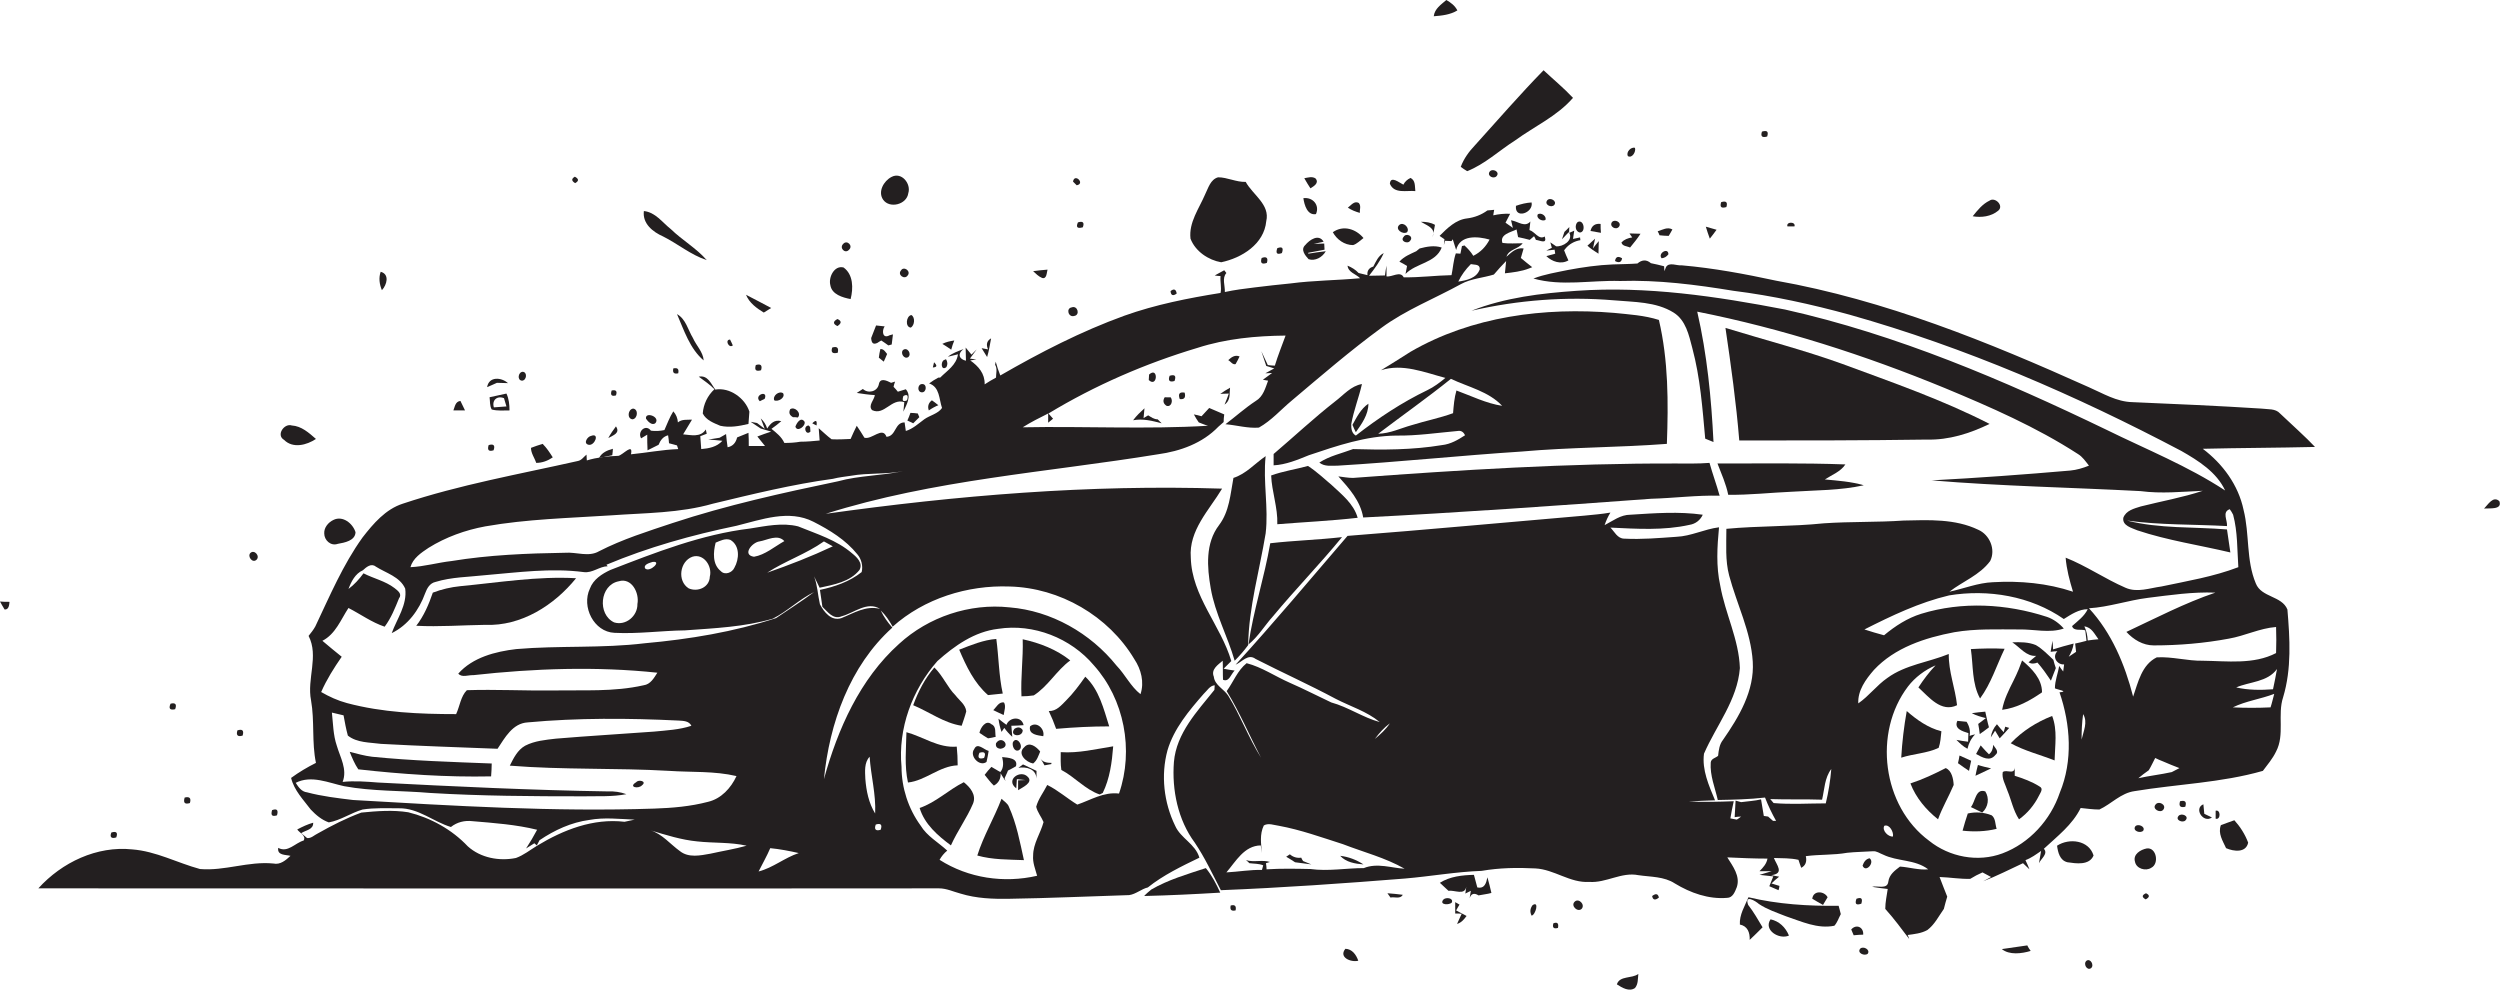 <?xml version="1.0" encoding="utf-8"?>
<!-- Generator: Adobe Illustrator 19.2.0, SVG Export Plug-In . SVG Version: 6.00 Build 0)  -->
<svg version="1.1" id="Layer_1" xmlns="http://www.w3.org/2000/svg" xmlns:xlink="http://www.w3.org/1999/xlink" x="0px" y="0px"
	 viewBox="0 0 815 322.6" enable-background="new 0 0 815 322.6" xml:space="preserve">
<g>
	<path fill="#231F20" d="M585,73.8c0.5-1.6-2.8-1.6-2.3,0C583.3,73.8,584.4,73.8,585,73.8z"/>
	<path fill="#231F20" d="M411.3,84.1c-0.5,1.6,0,2.2,1.7,1.6C413.5,84.1,412.9,83.5,411.3,84.1z"/>
	<path fill="#231F20" d="M246.4,119c-0.5,1.6,0,2.2,1.7,1.7C248.6,119.1,248,118.5,246.4,119z"/>
	<path fill="#231F20" d="M200.8,128.9c0.5-1.4,0-1.9-1.4-1.6C198.9,128.8,199.4,129.3,200.8,128.9z"/>
	<path fill="#231F20" d="M387.9,129.5l0-0.2c0,0.1-0.1,0.2-0.1,0.2L387.9,129.5z"/>
	<path fill="#231F20" d="M264.8,138c0.3,0.2,1,0.5,1.4,0.7C266.4,137,266,136.8,264.8,138z"/>
	<path fill="#231F20" d="M264.2,140.7c0-0.4-0.1-1.1-0.1-1.5l-0.5-0.5C261.6,138.9,262.7,142.2,264.2,140.7z"/>
	<path fill="#231F20" d="M159.3,145.1c-0.5,1.6,0,2.2,1.6,1.7C161.5,145.2,160.9,144.6,159.3,145.1z"/>
	<path fill="#231F20" d="M538.6,292.1c0.2,1.3,1,1.5,2.2,0.5C540.5,291.3,539.8,291.2,538.6,292.1z"/>
	<path fill="#231F20" d="M470.5,293.3c-1.4,1.8,2.1,1.8,2.8,0.9C473.9,292.7,471.3,292.4,470.5,293.3z"/>
	<path fill="#231F20" d="M401.2,295.2c-0.3,1.4,0.2,1.9,1.6,1.6C403.1,295.4,402.6,294.8,401.2,295.2z"/>
	<path fill="#231F20" d="M471.5,0c-1.7,1.5-3.8,2.8-4.1,5.3c2.7-0.2,5.4-0.5,7.7-1.9C474.3,1.8,472.9,0.8,471.5,0z"/>
	<path fill="#231F20" d="M493.9,45.8c6.3-4.6,13.7-7.9,18.9-13.9c-3-3.2-6.4-6-9.6-9c-7.7,7.9-15,16.3-22.4,24.5
		c-1.9,2-3.6,4.3-4.6,7c0.5,0.4,1.6,1.1,2.1,1.4C484.1,53.5,488.7,49.1,493.9,45.8z"/>
	<path fill="#231F20" d="M296.1,63c1-3.1-2.2-7.1-5.5-5.3c-2.5,1.3-4.5,4.8-2.7,7.4C290,68.1,295.6,66.7,296.1,63z"/>
	<path fill="#231F20" d="M428.9,58.2c-1.1-0.8-2.5-0.3-3.7-0.1c0.6,1.1,1.3,2.2,2,3.3C428.3,60.7,430.1,59.7,428.9,58.2z"/>
	<path fill="#231F20" d="M187.5,59.7c1.3-0.7,1.2-1.4-0.1-2.1C186.2,58.3,186.3,59,187.5,59.7z"/>
	<path fill="#231F20" d="M398.1,85.5c6.7-1.4,14-5.9,14.7-13.4c1.3-5.4-4.4-8.6-6.7-12.8c-3.1,0.1-6-1.5-9-1.5
		c-2.5,0.7-3.2,3.5-4.2,5.5c-2,4.7-5.4,9.2-4.8,14.5C389.7,82,394,84.8,398.1,85.5z"/>
	<path fill="#231F20" d="M429,69.8c1.3-2.9-1-5.6-4.1-5.2C425.2,66.8,426.2,70.3,429,69.8z"/>
	<path fill="#231F20" d="M651.4,68.7c2-1.6-1-4.6-2.8-3.3c-2.3,1.1-3.9,3.1-5.5,5.1C645.9,71,649.1,70.6,651.4,68.7z"/>
	<path fill="#231F20" d="M443,66.2c-1.5-0.9-2.6,0.8-3.6,1.5c1.2,0.8,2.5,1.3,3.9,1.7C443.2,68.4,443.8,67.2,443,66.2z"/>
	<path fill="#231F20" d="M499.3,66c-1.7,0.1-3.4,0.5-5.1,1.1C493.7,71.6,500,69.4,499.3,66z"/>
	<path fill="#231F20" d="M562.8,67.5c0.5-1.6-0.1-2.1-1.7-1.6C560.6,67.5,561.1,68,562.8,67.5z"/>
	<path fill="#231F20" d="M743.3,134.8c-1.5-1.7-4-1.3-6.1-1.6c-14-0.9-28-1.5-42-2.1c-5.2-0.1-9.7-2.9-14.3-4.9
		c-32.7-14.7-66.4-28.4-101.9-34.7c-10.2-2.2-20.4-4.1-30.7-5c-1.6,0.2-4.2-1.2-5.2,0.6c-0.1,0.3-0.4,1-0.5,1.3
		c0-0.4-0.1-1.2-0.1-1.6c-1.4-0.4-2.9-0.7-4.3-1c-1.5-1.3-3-1.1-4.4,0.1c-2.7,0.2-5.4,0.2-8,0.3c-4.9,0.2-9.8,0.9-14.6,1.8
		c-3.8,0.8-7.7,1.4-11.3,2.8c9.2,2.6,18.8,0.5,28.2,0.8c12.4-0.4,24.8,1.2,37,3.2c12.8,1.6,25.5,4.4,37.9,7.8
		c37.6,10.6,73.6,26.2,108.1,44.4c5.6,3.2,11.5,6.9,14.3,12.9c-12.2-8-25.7-13.4-38.7-19.8c-33.6-16.2-68.2-31-104.8-39.2
		c-22.3-4.3-45.1-7.7-67.9-6.1c-11.6,0.8-23.4,2.2-34.3,6.5c15.2-3.5,30.9-4.7,46.4-3.4c6.6,0.6,13.7,0.4,19.5,4
		c4,2.5,5,7.4,6.1,11.6c2.6,9.7,3.3,19.6,4.2,29.5c0.7,0.3,2,0.8,2.7,1.1c-0.7-14.3-2.1-28.6-5.3-42.5c27.7,5.5,54.7,14.2,80.7,24.9
		c14.9,6.2,29.8,12.7,43.4,21.5c1.5,0.9,2.5,2.4,3.6,3.8c-2,0.8-4,1.4-6.1,1.6c-15,1.3-30.1,2.4-45.2,3.2
		c22.7,1.9,45.4,2.3,68.1,3.5c6.8,0.9,13.5,0.2,20.3-0.1c-6.6,2.2-13.5,3.4-20.2,5.1c-2.2,0.7-4.8,1.3-5.7,3.7
		c-0.4,2.6,2.8,3.3,4.6,4.1c9.9,3.3,20.2,4.8,30.3,7.2c-0.4-2.5-0.7-5-1.1-7.5c-10.9-0.9-22-0.2-32.6-2.9
		c10.8,1.5,21.7,1.2,32.6,1.8c0.2-1.9-1.7-4.6,0.9-5.5c0.3,0.4,0.9,1.3,1.1,1.8c1.5,5.6,1.3,11.4,1.7,17.1
		c-8.1,3.1-16.6,4.5-25.1,6.3c-3.8,0.5-7.9,2.1-11.7,0.4c-6.7-2.9-12.7-7.1-19.5-9.8c0.3,3.8,1.3,7.5,2.4,11.1
		c-8.4-2.8-17.3-3.6-26.1-3.1c-4.9,0.2-9.5,2.1-14.2,3.1c4.4-3.4,9.9-5.4,13.3-10c1.9-3.8-0.2-8.6-3.9-10.2
		c-7.5-3.6-16.1-3.2-24.3-3c-8.6,0.6-17.3,0.3-26,0.9c-10.6,1.1-21.2,0.8-31.8,1.8c0,5.1-0.4,10.3,0.9,15.2
		c2.5,9.4,7.1,18.3,7.7,28.1c0.6,9.5-4.5,18-9.7,25.5c-1.2,1.5-1.4,3.4-1.6,5.2c-0.8,0.7-2.3,0.9-2.4,2.2c-0.3,4.2,1.4,8.2,2.3,12.2
		c5.1-0.1,10.3-0.2,15.4-0.8c1,2.6,2.2,5.1,3.6,7.6c-0.3,0-0.8,0-1,0c-0.4-0.3-1.2-1.1-1.6-1.4c-0.5-0.1-0.9-0.1-1.4-0.2
		c-0.3-1.8-0.6-3.6-0.9-5.4c-2.1,0.5-4.3,0.6-6.5,0.9l-1.8-0.5c-0.1,1.8-0.2,3.6-0.3,5.4c0.5-0.1,1.5-0.2,2.1-0.2
		c-0.4,0.3-1,0.8-1.4,1c-0.5-0.1-1.6-0.3-2.1-0.4c0.3-1.9,0.7-3.8,1.1-5.6c-4.9,0.2-9.8,0.3-14.7,0.1c2.9-0.2,5.7-0.3,8.6-0.4
		c-2-4.8-4.3-9.9-3.6-15.2c4-9.2,10.9-17.5,11.7-27.9c-0.3-9.3-4.8-17.8-6.4-26.9c-1.4-6.3-1-12.7-0.4-19c-4.8,0.6-9.1,2.9-13.9,3.1
		c-5.7,0.4-11.3,0.9-17,0.6c-2.2,0-3.2-2.3-4.5-3.6c8.6,0.4,17.3,1,25.8-0.9c1.9-0.3,3.5-1.5,4.3-3.3c-7.8-1.1-15.7-0.5-23.6,0
		c-3.2,0-5.7,2-8.4,3.4c0.5-1.5,1.1-2.8,1.9-4.1c-2.8,0.5-5.6,0.7-8.5,1c-25.7,2.2-51.4,4.6-77.2,6.6c-12.1,14.1-24,28.3-36.5,42
		c2.1-0.9,4.1-3.7,6.5-1.9c8.6,4.4,17.5,8.4,26.1,13c4.8,2.5,10.2,4.1,14.4,7.6c-5.5-1.5-10.3-4.9-15.8-6.4
		c-4.5-2.1-8.9-4.4-13.5-6.4c-4.8-2.1-9.1-5.1-14.1-6.4c-3,2.4-4.3,6.1-6.5,9.1c4.3,7,7.4,14.5,11.2,21.7
		c-4.1-6.5-6.7-13.7-10.7-20.2c-1.4-2.2-4.4-3.4-4.7-6.2c-1-2.4,1.4-3.9,2.9-5.2c0.1,2,0,4.1,0.1,6.2c2,0.9,2.6-1.9,3.8-3
		c-0.9-0.1-2.7-0.4-3.6-0.6c0.6-0.6,1.9-1.9,2.5-2.5c-3.4-11.6-12.9-21.1-13.2-33.7c-0.7-8.9,6-15.5,10.2-22.5
		c-43.2-1.4-86.4,2.2-129.2,8.2c35.1-11.1,72.1-13.5,108.3-19.4c7.3-1,14.5-3.6,19.7-9c0.4-0.4,1.3-1.1,1.7-1.5
		c0-0.6,0.1-1.9,0.2-2.5c-1.7-0.7-3.3-1.4-4.9-2.1c-0.8,0.9-1.7,1.8-2.5,2.7c-0.6-0.2-1.9-0.5-2.5-0.6c0.5,0.9,1,1.8,1.6,2.6
		c0.8,0.3,2.2,0.9,3,1.1c-20.1,1.2-40.3,0.1-60.4,0.5c2.7-1.7,5.5-3.1,8.3-4.5c0,0.8,0,2.3,0,3c0.4-0.3,1.2-1,1.6-1.3
		c-0.4-0.4-1.1-1.3-1.5-1.7c15.2-9.2,31.6-16.3,48.6-21.4c9.3-3,19-3.9,28.7-4c-1.2,3.3-2.5,6.5-3.5,9.8c-0.8,0-1.6-0.1-2.3-0.2
		c-0.7-1.5-1.4-3-2.1-4.5c0.5,1.6,1.1,3.2,1.6,4.8c0.7,0.2,2,0.6,2.6,0.8c-0.7,0.4-2.2,1.2-2.9,1.6l2.2-0.1c-1,0.7-2,1.5-3,2.2
		c0.4,0.1,1.3,0.2,1.7,0.3c-0.9,2.4-1.6,5.2-4,6.6c-3.5,2.3-6.6,5.1-9.9,7.6c3.6,0.3,7.3,1.4,10.9,1.1c4.1-2.3,7.2-5.9,10.7-8.8
		c9.6-8.1,19.1-16.3,29.2-23.7c8-5.9,17.3-9.5,26-14.3c3.3-1.8,7.2-2,10.7-3.1c1.3-1.5,2.6-3,4-4.4c-0.1,1-0.3,3-0.4,4
		c2.6-0.3,5.4-0.6,7.9-1.6l1-0.4c-1.3-1-2.5-2-3.7-3c0.3-1.1,0.6-2.1,0.9-3.1c-2.4-0.4-4,1.3-5.6,2.7c0.8-2.5,3.8-2.4,5.3-4.4
		c-2.2,0-4.4,0.2-6.6-0.1c-1-2.8,2.8-3.5,4.6-4.4c0.1,0.6,0.4,1.9,0.5,2.5c1.3,0.3,2.5,0.5,3.8,0.9c0.3-0.3,1.1-0.9,1.4-1.2
		c0.2,0.3,0.5,0.9,0.6,1.2c1.5,0.2,3.7,1.5,2.9-1.1c-2,1.2-3.2-1.6-5-2.1c0.1-0.7,0.2-2.1,0.3-2.8c-1.7,2-3.9,0.1-5.9-0.3l-0.4-0.1
		l0.6,2.5c-0.6-0.4-1.8-1.3-2.4-1.7c0.4-0.7,1.1-2.2,1.5-2.9c-1.9-0.1-3.7,0.1-5.5,0.5c0.1-0.5,0.2-1.4,0.3-1.8
		c-0.5,0-1.6,0.2-2.2,0.2c-1.9,1.4-4.2,2.3-6.6,2.6c-3.7,0.4-6.5,3.2-9,5.7c0.4,0.3,1.2,0.8,1.6,1.1c0,0.5-0.2,1.5-0.2,1.9
		c0.1-0.3,0.3-1,0.4-1.4c0.5,0,1.6,0.1,2.1,0.1c0.1-0.1,0.3-0.4,0.4-0.6c0.4,1.2,0.7,2.3,1.1,3.5c1.2-5,7-4.5,10.9-3.4
		c-1.2,2.3-2.9,4.1-5.3,5.3c-0.8-1.3-1.8-2.4-2.9-3.4c-0.2,0.1-0.6,0.2-0.8,0.2c-0.1,0.6-0.4,1.9-0.5,2.5c-0.4,0-1.1-0.1-1.5-0.1
		c-0.8,2.3-0.9,4.7-1.4,7.1c-5.2,0.1-10.4,0.8-15.6,0.7c-1.1-2.2-3.8,0-5.6-0.3c0-0.9,0-2.6,0-3.5c-0.2,1.1-0.4,2.2-0.5,3.2
		c-1.7,0-3.4,0.1-5.2,0.1c1.8-2.3,3.6-4.7,4.8-7.4c-1.8,0.9-2.5,2.7-3.4,4.4c-1.4,0.4-2.1,1.4-1.9,2.8c-0.7-0.2-2.2-0.5-2.9-0.7
		c-1-1.1-2.2-1.8-3.6-2.4c0.2,2.2,2.7,2.7,4.1,4.1c-7.5,0.7-15.1,0.7-22.7,1.7c-3.9,0.4-7.8,0.8-11.7,1.3c-3.3,0.4-6.5,0.8-9.7,1.5
		c0.1-2.1-1-4.5,0.5-6.2c-0.2-0.2-0.5-0.7-0.7-0.9c-1,0.6-2.1,1.1-3.1,1.7c0.5,0.1,1.4,0.2,1.9,0.2c-0.2,1.8,0.4,3.7,0,5.5
		c-10.6,1.7-21.2,3.8-31.3,7.4c-14.1,5.1-27.5,12-40.5,19.5c-0.6-1.5-1.1-3-1.5-4.5c0,0.3-0.2,0.8-0.2,1c0.8,1.3,0.3,2.8,0.3,4.2
		c-1.3,0.7-2.5,1.4-3.7,2.2c0.1-3.5-2-5.9-4.7-7.8l2-0.3c-0.5-0.1-1.6-0.2-2.1-0.3c0.7-1,1.5-2,2.2-3c-0.4,0.4-1.3,1.3-1.7,1.7
		c-0.5-0.6-1.4-1.7-1.9-2.3c0,1.4,0.1,2.8,0.1,4.3c-2.2-0.5-2.9-2.2-0.8-3.8c-1.8,0.7-3.6,1.3-5.1,2.5c0.8-0.2,2.5-0.6,3.3-0.8
		c-0.5,3.5-3.5,5.3-5.8,7.6l-0.6,0c-1.1,0.6-2.1,1.2-3,1.9c3.5,1.2,3.2,5.1,4.2,8c-1.3,1.9-4,2.4-5.8,3.7c-1.9,1.4-3.7,3.1-6,3.8
		c-0.1-0.7-0.3-2.1-0.4-2.8c-3.3,0-2.7,4.5-5.9,4.7c-1.3-3.5-4.7,1-7.2,0.3c-0.8-1.3-1.6-2.6-2.5-3.9c-0.7,1.4-1.4,2.9-2,4.3
		c-2.1,0.1-4.1,0.2-6.2,0.1c-1.5-1.1-2.8-2.4-4.2-3.6c0.1,1,0.2,3,0.3,4c-2.1,0.2-4.2,0.4-6.3,0.4c-1.7,0.3-3.4,0.4-5.2,0.4
		c-0.9-2-2.6-3.3-4.2-4.6c1.1-0.8,2.2-1.6,3.2-2.5c-2.2-0.6-3.5,0.7-4.6,2.4c-0.4-1.3-1.1-2.4-2.1-3.3c0.3,0.8,1,2.5,1.3,3.4
		c-0.6-0.5-1.9-1.4-2.5-1.9c-0.5-0.1-1.6-0.3-2.1-0.4c1.1,0.7,2.2,1.5,3.3,2.2c1.1,0.3,2.3,0.7,3.4,1c-1.5,0.5-3,1-4.5,1.6
		c0.8,1,1.6,2,2.5,3.1c-1.8,0-3.6,0-5.3,0c0-1.4,0-2.9-0.1-4.3c-1.3,0.5-2.5,1-3.7,1.5c-0.4,1.7-1.4,2.9-3.1,3.2
		c-0.2-1.4-0.4-2.9-0.5-4.3c-0.7,0.4-1.4,0.8-2.1,1.2c-1.3,0.2-2.5,0.4-3.7,0.6c1.5,0.1,3,0.2,4.6,0.4c-1.8,2-4.4,2.5-6.9,2.7
		c-0.1-1.4-0.2-2.8-0.3-4.2c0.5-0.2,1.6-0.6,2.1-0.8c-0.1-0.3-0.2-1-0.3-1.4c-1.7,2.7-4.9,1.8-7.4,1.6c1-1.6,1.9-3.2,2.9-4.8
		c-1.6,0.1-3.3-0.2-4.6,0.9c-0.1-1.4-0.6-2.6-1.5-3.6c-1.2,1.9-2,4.1-2.9,6.1c-1.4,0.3-2.9,0.4-4.4,0.2c-1.7-2.3-4.5,0.3-3.2,2.5
		c0.5-0.3,1.5-0.9,2-1.2c0,1.7,0,3.4,0.1,5.1c1.2-0.6,2.4-1.2,3.6-1.8c0.6-1.5,1.5-2.7,3.1-3.1c0.1,0.7,0.3,2,0.3,2.6
		c0.7,0.2,2,0.5,2.6,0.7c0.1,0.3,0.3,0.9,0.4,1.2c-5.2,0.2-10.3,1.2-15.4,1.7c0.8-3.9-2.6,0.2-4.1,0.5c-3.5,0.1-7,0.5-10.3,1.5
		c0-0.5-0.1-1.4-0.1-1.9c-0.9,0.7-1.6,1.9-2.9,2.1c-19.1,4.3-38.4,7.7-57,13.9c-5.6,1.8-9.6,6.5-13.1,11c-6.4,8.9-10.7,19.1-15.4,29
		c-0.6,1.1-1.4,2.1-2.2,3.1c3.4,6.6-0.6,14,0.8,21c1.2,6.8,0.2,13.7,1.6,20.4c-2.8,1.4-5.5,3-8.1,4.9c1,4.1,4,7.1,6.4,10.3
		c1.7,1.8,3.6,3.4,5.9,4.2c3.9-0.7,7.2-3.1,11-4.2c3.9-0.6,7.9-0.4,11.9-0.4c6.3-0.1,11.2,4.4,16.9,6.1c2-1.6,4.5-2.2,7-1.9
		c7.1,0.6,14.2,1.1,21.1,2.8c-1.1,2.1-2.3,4.1-3.6,6.1l2.7-1.7l0.8,0.7c0.2-0.4,0.7-1.3,0.9-1.7c4.9-3.3,10.3-5.8,16.2-6.6
		c4.9-0.9,9.8-0.3,14.8-0.1c-0.8,0.2-2.5,0.5-3.3,0.7c-10.2-1.2-19.9,2.6-28.5,7.8c-2.3,1.4-4.4,3.1-6.9,4c-5.4,1.1-11.5,0-15.7-3.8
		c-5.2-5.5-12.1-9.3-19.4-11.1c-5-0.8-10.2-0.4-15.3,0.1c-4.9,1.8-9.6,4.2-14.2,6.8c-1.1,0.5-2.2,1.7-3.5,1.5
		c-0.5-0.4-1.4-1.2-1.9-1.6c1.5-1,4-1.1,3.9-3.4c-1.8,0.5-3.5,1.3-5.2,2.2c0.7,1.1,3,2,2.1,3.6c-2.8,0.8-5.2,4.1-8.3,2.4
		c-0.4,2.5,2.4,2.2,4,2.6c-1.5,1.4-3.3,3-5.6,2.5c-8.1-0.8-15.9,2.5-23.9,1.8c-7.4-2-14.3-5.8-22.1-6.4
		c-11.5-1.2-22.9,4.2-30.6,12.7c97.9,0,195.7,0.1,293.6,0c2.5,0,4.7,1.1,7,1.7c5.2,1.6,10.6,1.8,16,1.7c13-0.2,26-0.8,39-1.2
		c2.2-0.3,4-2,6.1-2.5c5-4,11-6.9,16.8-9.7c-1.3-4.5-6.1-6.3-7.9-10.4c-3.7-7.6-4.7-16.5-2.5-24.6c2.1-7.1,7-12.9,11.8-18.4
		c1.1-1,2-2.7,3.6-2.8c0,0.4-0.1,1.1-0.1,1.5c-5.6,7-12.4,14.1-13.2,23.5c-0.7,9.1,1.3,18.9,6.8,26.3c3.3,4.9,5.8,10.3,8.5,15.5
		c20-0.8,40-2.2,60-3.8c8.3-0.7,16.6-2.2,25-2.5c5.8-1,11.6-1.1,17.5-0.8c6.2,0.3,11.3,4.8,17.6,4.4c5.5,0.4,10.5-3.3,16-2.2
		c4,0.6,8.4,0.4,11.9,2.7c5.1,3.1,11,5.2,17,4.7c1.9,0,2.6-2,3.2-3.5c1.2-3.6-1.3-6.8-3.1-9.7c4.3,0.2,8.7,0.4,13.1,0.4
		c-0.3,1.7-1.4,2.9-2.6,4.1c1,0,3,0,4,0c-1,0.3-3,0.9-4,1.2c1.1,0.1,3.4,0.4,4.5,0.5c-0.3,0.8-1,2.4-1.3,3.2c1,0.5,2,0.8,3,1.3
		c0.1-0.3,0.3-1,0.3-1.4c-0.7-0.2-2-0.6-2.6-0.8c0.8-0.8,1.6-1.5,2.5-2.2c-0.6-0.1-1.9-0.4-2.6-0.5c4.5-0.5,1.7-3.4,0.9-5.6
		c2.7,0.1,5.4,0,8,0.6c0.2,0.7,0.7,2,0.9,2.6c1.4-0.7,1.9-2,1.5-3.8c4.5-0.6,9-0.3,13.5-1.1c2.8-0.3,5.6-0.3,8.4-0.5
		c1.2-0.1,2.2,0.7,3.3,1.1c4.7,2.3,10.4,1.5,14.7,4.8c-3.1,0.3-6.2-0.7-9.2-0.9c-1.7,1.3-3.5,2.6-3.8,4.9c-0.3,2.7-3.6,1.2-5.3,1.7
		c1.7,0.3,3.4,0.5,5.1,0.7c-0.3,2.1-0.8,4.3-0.8,6.5c2.8,3.1,5.3,6.5,7.8,9.8c-0.1-0.3-0.3-1-0.5-1.3c2.2-0.3,4.4-0.5,6.4-1.6
		c2.4-1.8,3.7-4.5,5.4-6.9c0.3-1.3,0.7-2.6,1.1-4c-0.8-2.1-1.7-4.2-2.5-6.4c3.3,0.1,6.7,0.7,10,0.6c1.3-0.8,2.6-1.5,4-2.1
		c0.9,0.5,1.9,1,2.8,1.5c-0.7,0.4-2,1.1-2.6,1.4c4.4-1.7,8.7-3.9,13-5.9c0.7,0.7,1.4,1.3,2.1,2c-0.4-1-0.8-2-1.3-3
		c1.9-0.7,3.5-1.9,5.1-3c-0.2,1-0.5,3-0.7,4c0.7-1.5,3.1-3.1,1.6-4.7c4.4-4.1,9.3-7.8,12-13.3c2,0.2,4,0.5,6.1,0.5
		c3.9-1.8,7-5.4,11.5-6c13.9-2.3,28.2-2.7,41.8-6.6c1.5-2,3.2-4,4.3-6.3c2.9-5.5,0.4-12,2.3-17.7c2.8-9.3,2.2-19.1,1.4-28.6
		c-1.8-4.5-8.5-3.9-10.3-8.5c-3.2-7.6-2-16.1-4-24c-1.7-8.1-6.8-15-13.3-19.9c12.2-0.3,24.4-0.3,36.6-0.6
		C751.6,142.4,747.4,138.7,743.3,134.8z M479.5,86.1c1.2,0.3,3-0.1,2.9,1.7c-1,2.9-4.3,3.6-7,4C476.4,89.7,477.8,87.8,479.5,86.1z
		 M139.7,178.6c5.6-3.5,12-5.8,18.5-7c13.6-2.4,27.4-2.7,41.1-3.6c11.1-0.8,22.3-0.7,33.1-3.8c12.9-3.1,25.9-6.3,39.1-8.1
		c2-0.5,3.9-0.7,5.9-1c5.6-1,11.4-0.4,17-1.5c-7,1.5-14.3,1.4-21.2,3.3c-18.2,3.8-36.3,7.8-53.9,13.6c-8.1,2.7-16.4,5.3-24,9.2
		c-3.4,2-7.4,0.2-11.1,0.5c-12.4,0.2-24.8,0.7-37,2.7c-4.5,0.5-8.9,1.8-13.4,2C134.6,182,137.3,180.2,139.7,178.6z M115.1,260.8
		c-5-0.6-10.1-1.2-15-2.5c-1.8-0.2-2.8-1.7-3.7-3.1c5.1-2.6,10.7,0,15.8,1.1c9.2,1.7,18.7,1.4,28,2.2c16.6,1,33.3,1.1,50,1.1
		c4.7-0.1,9.4,0.2,14-0.7c-1.9-0.7-4-1-6-0.9c-25-0.4-50-1.6-75-2.9c-3.8-0.3-7.7-0.6-11.5-0.2c1.6-4.1-0.8-8-1.9-11.8
		c-1.2-3.5-1.2-7.2-1.6-10.8c1.3,0.3,2.5,0.6,3.8,0.9c0.4,2.2,0.8,4.4,1.4,6.6c3,2.4,7.2,2.2,10.8,2.7c12.7,0.7,25.4,1.1,38,1.6
		c2.4-3.6,4.9-8.3,9.8-8.6c16.3-1.5,32.8-1.4,49.2-0.6c1.6,0.1,3.4,0.1,4.2,1.7c-3.9,1.3-8.1,1.5-12.2,1.9
		c-10.7,0.8-21.3,1.4-32,2.3c-3.4,0.4-6.9,0.7-10,2.3c-2.5,1.4-3.8,4.1-5,6.5c17.3,1.4,34.6,0.7,51.9,1.7c7.3,0.5,14.8,0,22,1.7
		c-1.8,3.9-5,7.4-9.3,8.4c-5.7,1.5-11.6,2-17.5,2.2C180.5,264.7,147.8,262.7,115.1,260.8z M231.6,278.3c-3.3,0.6-7.1,1.4-9.9-0.8
		c-3.2-2.3-5.8-5.6-9.6-6.8c5,1.5,10,3.1,15.2,3.6c5.4,0.6,10.8,0.2,16.1,1.4C239.5,276.8,235.6,277.4,231.6,278.3z M247.3,284.1
		c1.3-2.6,2.7-5,3.8-7.6c3.1,0.3,6.2,0.9,9.3,1.6C255.8,279.6,252,282.9,247.3,284.1z M265.4,187.9c0.6,1.2,1.2,2.5,1.8,3.7
		c4.6-1,9.9-1.9,13-5.8c1.2-2.2-0.8-4.1-2.4-5.4c-5.1-4.4-11.5-6.3-17.6-8.8c-5.2-1.3-10.6-0.1-15.7,0.7
		c-15.8,1.9-30.8,7.8-45.5,13.5c-2.8,1.3-5.6,3.1-6.7,6.1c-2.8,5.9,1.3,14.1,8,14.4c7.7,0.4,15.3-0.7,23-0.8
		c9.6-0.7,19.3-1.1,28.6-3.8c4.8-2.4,8.6-6.3,13.5-8.7c-4,3-8.3,5.7-12.4,8.5c-13.8,4.5-28.3,6.9-42.8,8.2
		c-13.9,1.7-28,0.7-41.9,1.9c-6.8,0.8-14.2,2.7-18.9,8c1.2,1.4,3.3,0.4,4.9,0.5c19.9-2.2,40.1-2.9,60-0.8c-1.1,1.7-2.2,3.8-4.5,4.1
		c-9.7,2.2-19.7,1.5-29.5,1.7c-9.4,0.1-18.8-0.4-28.1-0.1c-2,2-2.3,5.2-3.5,7.8c-11.9,0-24-0.5-35.6-3.6c-3-0.8-5.8-2.1-8.4-3.6
		c1.8-4.1,4.2-7.9,6.7-11.5c-2.1-1.7-4.2-3.4-6.3-5.2c4.3-2.2,6-6.9,8.5-10.7c3.9,2,7.6,4.7,11.8,6.1c2.1-2.8,3.4-6.1,4.7-9.3
		c1.1-1.4-0.5-2.5-1.5-3.3c-3-2.3-6.8-3.1-10.1-4.8c-1.4,1.9-3,3.7-4.9,5.1c0.9-2.4,2.2-5,4.7-6.1c1.1-1,2.7-2.4,4.2-1.2
		c3.3,2.1,7.9,3.3,9.6,7.2c0.7,5.3-2.7,9.8-4.4,14.5c5.3-2.6,8.9-7.5,10.9-13c0.6-1.6,1.5-3.3,3.4-3.7c5.2-1.6,10.8-1.6,16.2-2.2
		c10.7-0.9,21.4-2.4,32.1-1c2.8,0.4,5.2-1.9,7.8-1.9l-0.4-0.5c13.6-5.7,27.9-9.7,42.4-12.7c8.1-2,17.1-5.4,25.1-1.3
		c5.3,2.7,10.5,5.9,14.3,10.6c1.3,1.5,1.9,3.8,1.4,5.8c-3.9,3.1-8.8,4.8-13.6,5.8c0.3,1.8,0.5,3.6,0.8,5.5c1.7,1.6,3.5,4.3,6.3,3.1
		c4.1-1.1,8.3-5,12.5-2.4c-4.6-1.2-8.6,1.4-12.6,3c-3.3,1.1-5.7-2-7-4.5C266.6,194,266.5,190.8,265.4,187.9z M268.6,176.5
		c1,0.5,1.9,1.1,2.9,1.6c-7,3.3-14.2,6.1-21.4,8.6C255.9,182.9,262.8,180.6,268.6,176.5z M245.8,181.5c-4-0.6-0.6-4.7,1.8-5
		c2.5-0.4,5.9-2.5,8.1-0.1C252.5,178.2,249.4,180.9,245.8,181.5z M239.4,185.1c-0.7,1.6-3.1,2.5-4.4,1.1c-2.8-2.2-2.5-6.2-1.7-9.3
		c1.5-0.6,3.1-1.5,4.8-0.9C241.3,177.9,241,182.3,239.4,185.1z M231.4,188c-0.1,3.5-4,5.1-6.9,3.8c-3.8-2.4-2.9-8.8,1.2-10.3
		C229.4,180.3,232.3,184.6,231.4,188z M210.3,185.3c-0.6-1.3,1.5-1.8,2.4-2.1C216,182.7,211.8,186.8,210.3,185.3z M207.8,196.9
		c0.1,3.9-3.8,7.2-7.6,6c-5.5-2.6-4.7-12.2,1.5-13.4C205.9,188.2,208.5,193.3,207.8,196.9z M285.3,265.2c-2.1-3.4-2.9-7.4-3.2-11.3
		c-0.1-2.4-0.4-5.3,1.4-7.2C283.9,252.9,285.6,258.9,285.3,265.2z M287.1,270.5c-1.6,0.5-2.2-0.1-1.6-1.7
		C287.1,268.3,287.7,268.8,287.1,270.5z M364.8,258.7c-5-0.6-9.2,2.1-13.6,3.6c-3.3-2-6.3-4.7-9.8-6.4c-1.2,2.4-2.9,4.5-3.6,7.1
		c0.4,1.8,1.7,3.3,2.4,5c-1,3.7-3.4,7-3.4,10.9c-0.2,2.3,0.7,4.4,1.3,6.6c-10.8,2.5-22.4,0.8-31.8-5.2c0.6-1.1,1.5-2.2,2.5-3
		c-2.9-2.7-6.6-4.7-8.7-8.2c-4-5.5-6.2-12.3-6.2-19.1c-1.2-12.5,3.5-25.2,11.7-34.5c5.6-5,12.1-9.6,19.8-10.5
		c11.5-1.8,23.7,3,31.2,11.9C366.5,227.9,369.7,244.5,364.8,258.7z M371.8,226.3c-3.2-2.5-5-6.4-7.8-9.3
		c-8.5-10.6-21.3-17.9-34.9-19c-13-1.4-26.4,3.1-36,11.9c-12.8,11.5-20,27.8-24.5,44.1c1.8-18.2,8.4-36.9,22.3-49.4
		c-1.5-1.7-2.8-3.5-3.8-5.6c1.6,1.5,2.8,3.3,3.9,5.3c10.3-9.2,24.4-13.6,38.1-13.1c16.4,0.4,32.3,9.6,40.7,23.7
		C372,218.2,373.1,222.4,371.8,226.3z M453.1,235.8c-1.3,2-3.1,3.6-4.9,5.1C449.6,239,451.2,237.2,453.1,235.8z M444.6,283
		c-5.8,0-11.6,1.1-17.4,0.3c-4.8-0.1-9.5-0.2-14.3,0.1c0-0.5-0.1-1.5-0.2-2l1.3-0.4c-2.5-0.8-5.2,0.2-7.8-0.6c0.3,0.2,0.8,0.7,1.1,1
		c1.5,0.2,3.1,0.1,4.5,0.7c-0.1,0.4-0.3,1.1-0.4,1.5c-3.9-0.1-7.7,0.6-11.6,0.8c3.1-3.6,5.8-8.7,11.2-8.8c0.1,0.6,0.3,1.9,0.4,2.5
		c-0.3-3-0.8-6.1,0.6-9c1.5-0.9,3.3-0.1,4.9,0.1c7.1,1.3,14,3.8,20.9,6c6.7,2.6,13.8,4.4,20.1,8C453.7,283,449,281.2,444.6,283z
		 M595.2,261.9c-5.6,0-11.3,0.4-17-0.1l-1.1-1.3c5.6,0.2,11.3,0,16.9,0.2c0.8-3.4,0.8-7.1,3-10C596.7,254.4,596.1,258.2,595.2,261.9
		z M617.1,272.7c-1.5,0.2-3.7-2-2.8-3.5C616,268.6,617.4,271.3,617.1,272.7z M678.6,241.1c0-2.8,0.1-5.5,0.5-8.3
		C680.7,235.4,679.2,238.4,678.6,241.1z M676.5,209.8c0.1,0.7,0.2,2,0.3,2.7c-0.8,0.5-1.6,1.1-2.4,1.6c0.8-1.3,1.4-2.7,1.6-4.3
		c-2.3,0.6-4.5,1.2-6.7,1.9c0-0.7-0.1-2.1-0.2-2.8c-0.2,1.2-0.4,2.4-0.6,3.6c0.7-0.1,1.5-0.2,2.2-0.2c-1.9,2,0.1,4.5,2.2,4.3
		c-0.1,0.6-0.2,1.8-0.3,2.3c-0.5-0.6-0.9-1.2-1.3-1.8c-0.4,2.4-1.4,4.8-1.4,7.3c1.1,0.5,4.6,1,1.5,1.3c3.6,10.5,4.4,22.3,0.1,32.7
		c-3,8.9-9.9,16.5-18.7,19.8c-8,3-17.3,1.2-23.9-4.1c-15.3-11.3-18.3-35.3-6.9-50.3c2.3-3,5.5-5.4,9-6.9c-2.1,2.2-3.9,4.6-5.6,7.2
		c3.4,3.1,7.4,8.3,12.6,5.8c-0.6-5.6-2.8-11-2.7-16.7c-6.6,2.7-14.1,3.5-20,7.8c-3.5,2.4-6,5.9-9.5,8.3c-0.2-4.2,2.4-7.8,5.1-10.9
		c6.8-7.3,16.7-10.5,26.2-12.3c7-1.2,14.1-0.9,21.1-0.9c4.9-0.1,9.9,1.3,14.6-0.3c-1.5-1.7-3.4-3.1-5.5-3.8c-13.2-4.3-27.7-5.1-41-1
		c-4.5,1.4-8.5,4-12.1,7c-2.2-0.6-4.3-1.2-6.4-1.9c8.9-4.5,17.9-8.8,27.6-11.1c12.8-2.1,26.6,0.2,37.4,7.7c2.4-1.5,4.9-3.2,7.8-3.2
		c-1.1,2.3-3.2,3.8-5.1,5.5c0.5,1.8,3,0.9,4.3,1.4c0.1,1.1,0.3,2.2,0.4,3.4C678.9,209.3,677.7,209.5,676.5,209.8z M680.6,208.8
		c-0.1-1.6-0.4-3.2-1.1-4.6c2.4,0.3,3.3,2.5,4.6,4.2C682.9,208.5,681.8,208.6,680.6,208.8z M708,251.7c-3.6,0.8-7.3,1.2-10.9,2
		c1.1-0.9,2.2-1.8,3.4-2.6c0.8-1.3,1.4-2.7,2.1-4c0.8,0.4,1.7,0.8,2.5,1.1c1.8,0.8,3.6,1.5,5.4,2.2
		C709.6,250.9,708.8,251.3,708,251.7z M740.2,230.6c-4.1,0.2-8.2,0.2-12.3,0c4.3-2.1,9.1-2.7,13.5-4.4
		C741,227.6,740.7,229.1,740.2,230.6z M741,224.7c-4,0.3-8.1,0.3-12-0.6c4.4-1.9,10.2-1.7,13.3-6C741.9,220.3,741.5,222.5,741,224.7
		z M742,204.4c0.1,2.8,0.1,5.7,0,8.5c-7.3,3.8-15.9,2.6-23.9,2.5c-5,0.1-10-1.4-15-1.1c-4.9,2.4-6.1,8.2-7.7,12.8
		c-2.7-10.5-7-20.8-14.4-28.8c6.5-0.4,12.8-2.6,19.2-3.4c7.3-0.9,14.6-2,22-1.7c-10,3.4-19.4,8.3-29,12.8c2.3,2.5,5.4,4.4,8.9,4.4
		c8.2,0,16.5-0.7,24.5-2.2C731.8,207.3,736.7,204.8,742,204.4z"/>
	<path fill="#231F20" d="M216.2,77.1c4.8,2.4,9,6,14.2,7.7c-3.4-3.9-8-6.5-11.7-10.1c-2.8-2.2-5-5.5-8.8-5.9
		C209.4,72.9,212.8,75.6,216.2,77.1z"/>
	<path fill="#231F20" d="M441.1,79.9c1.3-0.4,2.3-1.5,3.4-2.3c-2.5-3-6.6-4.3-10-1.9C435.8,78.1,438.3,79.9,441.1,79.9z"/>
	<path fill="#231F20" d="M511.6,75.9c1.3,2.5-2.1,4.6-4.3,4.4c-0.5-0.3-1.4-1-1.9-1.3c0.1,0.4,0.4,1.3,0.5,1.8
		c-0.5,0.2-1.4,0.7-1.8,0.9c0.7-0.1,2-0.2,2.7-0.3l0.2,1.3c-0.7,0.2-2.2,0.6-2.9,0.8c1.9,1.8,4.7,2.8,7.2,1.4
		c-0.5-1.1-1-2.2-1.4-3.3l0.4-0.5c1.2-1.5,3-2.5,4.9-2.8c0-0.2-0.1-0.7-0.1-0.9l-2.3,0.5c0.1-0.7,0.3-2.1,0.4-2.7L511.6,75.9z"/>
	<path fill="#231F20" d="M510,75.6c-0.2,0.6-0.6,1.8-0.8,2.4c0.5-0.6,1.7-1.7,2.2-2.3c0,0.1,0.1,0.1,0.1,0.2c0-0.5,0.1-1.4,0.1-1.9
		C511.3,74.4,510.4,75.2,510,75.6z"/>
	<polygon fill="#231F20" points="511.6,75.9 511.6,75.9 511.6,75.9 	"/>
	<path fill="#231F20" d="M544,76.9c0.3-0.5,0.9-1.5,1.2-2.1c-1.6-0.9-3.2,0.1-4.8,0.6c0.2,0.3,0.5,1,0.6,1.3
		C541.8,76.8,543.3,76.9,544,76.9z"/>
	<path fill="#231F20" d="M559.6,74.9c-1.2-0.3-2.3-0.7-3.5-1c0.4,1.3,0.8,2.6,1.3,3.9C558.1,76.9,558.9,75.9,559.6,74.9z"/>
	<path fill="#231F20" d="M531.4,80.7c1.2-1.5,2.4-2.9,3.4-4.5c-0.9,0-2.7-0.1-3.6-0.1l0.9,1.3c-1.4,0.2-2.6,0.7-3.5,1.6
		C528.8,80.3,530.4,80.2,531.4,80.7z"/>
	<path fill="#231F20" d="M432.2,81.9c-1.9,0.2-3.8,0.5-5.7,0.8l0-0.3c1.8-0.3,3.6-0.7,5.3-1l-0.1-2c-1.2,0-2.3,0.1-3.4,0.1
		c0.8-0.2,2.4-0.5,3.2-0.7c-1.6-2.7-4.6-0.6-6,1.1c-1.6,1.5,0,3.4,1.1,4.6C428.7,85.2,431.1,83.9,432.2,81.9z"/>
	<path fill="#231F20" d="M276.8,81.4c1.4-1.3-0.7-3.3-1.9-1.9C273.5,80.8,275.5,82.9,276.8,81.4z"/>
	<path fill="#231F20" d="M521.2,78.6c-0.7,0.8-1.3,1.6-1.9,2.4c0.2-0.8,0.5-2.4,0.7-3.2c-0.6,0.6-1.9,1.7-2.5,2.3
		c1.1,1,2.3,1.8,3.6,2.6C521.1,81.3,521.2,80,521.2,78.6z"/>
	<path fill="#231F20" d="M456.2,85.3c0.6,0.3,1.9,1,2.5,1.4c-0.1,0.7-0.4,2-0.5,2.6c3.5-3.6,9.8-3.5,11.8-8.6
		c-2.4-0.8-4.9-0.3-7.2,0.3c-0.3,0.2-0.8,0.7-1.1,0.9C459.8,82.8,457.7,83.6,456.2,85.3z"/>
	<path fill="#231F20" d="M417.9,82.5c0.6-1.7,0.1-2.2-1.5-1.6C415.8,82.6,416.3,83.1,417.9,82.5z"/>
	<path fill="#231F20" d="M277.3,97.5c0.9-3.5,0.9-8-2.3-10.3c-3-0.8-5,3.2-4.3,5.8C271.2,96,274.7,97,277.3,97.5z"/>
	<path fill="#231F20" d="M295.9,89.8c1.2-1.4-1.3-3.2-2.2-1.6C292.5,89.6,294.9,91.3,295.9,89.8z"/>
	<path fill="#231F20" d="M124.1,88.6c-0.7,2-0.4,4.1,0.4,6C126.1,92.9,127.1,89.4,124.1,88.6z"/>
	<path fill="#231F20" d="M249,101.9c0.8-0.5,1.6-1,2.4-1.5c-2.7-1.4-5.4-2.9-8.2-4.3C244.3,98.8,246.7,100.5,249,101.9z"/>
	<path fill="#231F20" d="M526.2,102c-22.7-1.9-46.4,1.1-66.4,12.7c-3.2,2-6.4,4.1-9.6,6c7-2.3,14.2,0.7,21,2.5c-1.8,1.5-3.8,3-5.9,4
		c-8.3,4-16,9.1-23.3,14.8c-1.4-0.8-1.5-2.3-1.5-3.7c0.8-4.5,2.5-8.7,3.5-13.1c-3.6,0.6-6,3.6-8.8,5.7c-6.9,5.4-13.3,11.4-20,17.1
		c0,0.9,0,2.8,0,3.7c4-0.2,7.8-1.8,11.5-3.3c9.2-3.1,18.6-6.3,28.5-6.4c6.7,0.1,13.3-0.9,20-1.5c1.1-0.2,1.9,0.3,2.4,1.4
		c-2.3,1.5-4.7,2.9-7.5,3.2c-9.6,1.6-19.4,1.6-29,1.3c-3.7,1.4-7.6,2.2-11,4.4c1.7,1.4,4,1,6.1,1c20-1.2,39.9-3.3,59.9-4.6
		c15.7-1.4,31.6-1.3,47.3-2.5c0.5-13.5,0.5-27.2-2.6-40.4C536.1,102.8,531.1,102.5,526.2,102z M474.8,127.3
		c-0.7,2.4-0.9,4.9-1.1,7.4c-4.4,1.6-9,2.5-13.5,3.9c-3.6,1-7,2.7-10.9,2.8c7.9-6,16-11.7,23.7-17.9c5.7,2.7,12.3,4.1,16.7,8.8
		C484.5,131.5,479.7,129.1,474.8,127.3z"/>
	<path fill="#231F20" d="M229.4,117.5c-0.2-2.8-2.4-4.8-3.5-7.3c-1.6-2.6-2.3-6.2-5.2-7.8C223,107.7,224.9,113.7,229.4,117.5z"/>
	<path fill="#231F20" d="M296.9,106.8c1.3-0.7,1.5-3.4,0.2-4.1C295.4,103,295,106.6,296.9,106.8z"/>
	<path fill="#231F20" d="M286,111.8c0.3-0.2,0.9-0.6,1.3-0.8c0.8,0.5,1.6,1.1,2.3,1.6c0.3-0.1,0.9-0.2,1.1-0.3
		c0.1-0.8,0.3-2.5,0.4-3.3l-1.1,0.3c-2.3,1.3-2.6-1.5-1.6-2.9c-0.7-0.1-2.1-0.2-2.8-0.3c-0.5,1.4-1.1,2.7-1.6,4.1
		C284.1,111.9,284.7,112.4,286,111.8z"/>
	<path fill="#231F20" d="M648.6,138.2c-15.4-7.9-31.9-13.6-48.1-19.6c-12.5-4.5-25.3-7.8-38-11.7c1.8,12.2,3.5,24.4,4.5,36.7
		c20.4,0,40.8,0,61.2-0.3C635.3,143.5,642.2,141.3,648.6,138.2z"/>
	<path fill="#231F20" d="M286.5,116.6c0.4,0.3,1.2,1,1.6,1.3c0.3-0.6,0.8-1.8,1.1-2.5c-0.6-0.7-1.1-1.7-2.2-1.6
		C286.8,114.7,286.6,115.6,286.5,116.6z"/>
	<path fill="#231F20" d="M402.8,118.7c0.5-0.8,0.9-1.7,1.3-2.5c-1.5-0.6-2.6,0.2-3.7,1.2C401.2,117.8,401.8,119,402.8,118.7z"/>
	<path fill="#231F20" d="M308.5,119.7c0.5-0.9,0.4-1.8-0.1-2.6l-0.7,0.3C306.6,118,306.8,121,308.5,119.7z"/>
	<path fill="#231F20" d="M165.6,124.9c-2.1-1.9-6.2-2.3-6.8,1.3c1.1-0.5,2.2-0.9,3.2-1.4C162.9,124.8,164.7,124.9,165.6,124.9z"/>
	<path fill="#231F20" d="M227.8,122.8c1.7,1.3,3.6,2.5,5.1,4.1c-2.2,2-3.6,4.9-3.8,7.9c1.1,2.2,3.6,3.1,5.7,4
		c3.1,0.7,6.2,0.1,9.2-0.6c0.1-1.3,0.2-2.6,0.3-4c-1.4-4.4-6.4-8-11.1-7.2C231.8,125.2,230.8,122.2,227.8,122.8z"/>
	<path fill="#231F20" d="M300.5,127.9c1.6,0.1,1.8-2.8,0.1-2.7C299.1,125.2,298.9,127.8,300.5,127.9z"/>
	<path fill="#231F20" d="M400.9,127.8l0.1-1.4c-1.1,0.6-2.2,1.3-3.2,2c0.7,0,2.1-0.1,2.8-0.1c-0.3,0.9-1,2.7-1.4,3.6
		C400.7,130.9,400.9,129.3,400.9,127.8z"/>
	<path fill="#231F20" d="M166.1,133.8c0-1.9-0.2-3.8-1-5.5c-1.8,0.4-3.7,0.8-5.5,1.2c0.2,1.3,0,2.8,0.7,4
		C162.2,134,164.2,133.8,166.1,133.8z M164.3,129.8c0.2,0.7,0.6,2,0.8,2.7c-1.4,0.1-2.7,0.2-4.1,0.3
		C160.3,130.5,162,128.9,164.3,129.8z"/>
	<path fill="#231F20" d="M305.9,132.1c-0.7-0.6-1.4-1.1-2.1-1.6c-1.1,0.8-1.5,2-1,3.3C303.8,133.1,304.9,132.5,305.9,132.1z"/>
	<path fill="#231F20" d="M446.1,131.6c-2.5,1.7-3.8,4.4-5.2,6.9c0.3,0.8,0.7,1.6,1.1,2.4C443.9,138.2,446.1,135.2,446.1,131.6z"/>
	<path fill="#231F20" d="M295.8,137.1c0.5,0.2,1.5,0.7,1.9,0.9c0.5-0.5,1.5-1.5,2-2c-0.1-0.3-0.4-0.9-0.5-1.2
		c-0.8-0.1-1.6-0.2-2.4-0.2C296.6,135.2,296.1,136.5,295.8,137.1z"/>
	<path fill="#231F20" d="M92.6,143.4c2.9,2.9,7.4,1.7,10.4-0.3c-2.3-2-4.7-4.2-7.9-4.4C92.7,137.9,89.9,141.8,92.6,143.4z"/>
	<path fill="#231F20" d="M200.8,139c-0.9,1.2-1.8,2.5-2.5,3.8C199.9,141.9,202.3,141.2,200.8,139z"/>
	<path fill="#231F20" d="M199.8,146.3c-1.8,0.5-3.6,1.2-4.5,3c1.5-0.3,2.9-0.6,4.3-0.9C199.7,147.8,199.8,146.8,199.8,146.3z"/>
	<path fill="#231F20" d="M402.1,155.8c-1,5.3-1.3,10.9-4.7,15.4c-4.5,5.9-3.9,13.7-2.7,20.6c1.4,8.2,5.5,15.6,7.8,23.6
		c1.6-1.6,3.1-3.3,4.4-5.1c0.2-12.3,3.7-24.3,5.7-36.4c1-8.4-0.9-16.8,0-25.2C409.1,151.1,406.2,154.5,402.1,155.8z"/>
	<path fill="#231F20" d="M546.3,151.1c-35.1-0.1-70.2,2.1-105.2,4.7c-1.6,0-3.2-0.3-4.8-0.5c3.5,3.9,7.2,8,8.1,13.4
		c31.3-1.6,62.5-3.8,93.8-6.1c7.5-0.2,14.9-1.2,22.4-1c-1-3.6-2.3-7.1-3.3-10.7C553.6,151.2,549.9,151.1,546.3,151.1z"/>
	<path fill="#231F20" d="M563.4,161.3c6.9,0.1,13.8-0.7,20.8-1c7.8-0.5,15.7-0.4,23.4-2.1c-4.1-1.2-8.4-1.5-12.7-1.9
		c2.3-1.5,5.1-2.5,6.7-4.9c-13.9-0.5-27.8-0.3-41.7-0.3C561.2,154.5,562.7,157.8,563.4,161.3z"/>
	<path fill="#231F20" d="M434.1,158.1c-2.5-2.1-4.9-4.4-7.7-6.2c-4,1.1-8.1,1.7-12,3.1c0.2,5.3,2.2,10.5,2,15.9
		c8.7-0.7,17.5-1.1,26.2-2.1C441.3,164.2,437.4,161.2,434.1,158.1z"/>
	<path fill="#231F20" d="M814.8,163.4c-2-1.9-3.7,1.1-5,2.4C811.5,165.6,815.8,166.3,814.8,163.4z"/>
	<path fill="#231F20" d="M110.1,177.3c2.2-0.4,5.7-1,5.8-3.8c-0.9-2.9-4.2-5.5-7.2-4c-1.7,0.8-3.1,2.5-3,4.4
		C105.7,176.1,107.8,178.1,110.1,177.3z"/>
	<path fill="#231F20" d="M415,200.9c7.3-8.8,15.3-17,22.5-25.8c-7.8,0.9-15.6,1.1-23.4,2c-1.9,11.1-5.5,21.9-7.1,33
		C410.2,207.5,412.3,203.9,415,200.9z"/>
	<path fill="#231F20" d="M150,191.1c-3,0.3-6,1-8.9,2.1c-1.3,3.8-2.9,7.6-5.4,10.8c7.5,0.4,15-0.2,22.5-0.3
		c11.7,0.5,22.5-6.4,29.6-15.2C175.2,187.8,162.6,189.9,150,191.1z"/>
	<path fill="#231F20" d="M1.5,198.7c1.4,0.1,1.5-1.5,1.6-2.5c-0.8,0-2.3,0-3.1-0.1C0.5,197,1,197.9,1.5,198.7z"/>
	<path fill="#231F20" d="M322.1,226.6c1.6-0.2,3.2-0.3,4.8-0.5c-1.3-5.9-1.3-11.9-2.1-17.8c-4.2,0.3-8.2,2-12.1,3.5
		C315,217.2,317.6,222.7,322.1,226.6z"/>
	<path fill="#231F20" d="M333,227c1.3,0,2.7-0.1,4-0.3c4.7-3,7.4-8.1,11.9-11.4c-4.5-3.6-10-5.7-15.5-6.9
		C333.6,214.6,332.7,220.8,333,227z"/>
	<path fill="#231F20" d="M656,209.4c2.5,1.6,4.6,4.7,7.8,4.4c-0.8,0.7-1.7,1.4-2.5,2.1c0.9,0.6,1.9,0.5,2.9,0.1
		c1.6,1.8,3,3.8,4.4,5.9c0.5-1.4,1.1-2.7,1.6-4.1c-0.3-0.9-0.6-1.8-0.8-2.7c-1.8-1.7-3.5-3.5-5.7-4.8
		C661.3,209.3,658.6,209.3,656,209.4z"/>
	<path fill="#231F20" d="M653.5,211.5c-3.7-0.2-7.3-0.1-11,0.1c0.8,5.4,0.3,11.2,3,16.1C649.1,222.8,650.9,216.9,653.5,211.5z"/>
	<path fill="#231F20" d="M659.2,215.3c-0.3,0.7-0.8,2.2-1.1,2.9c-0.5,1.2-1.1,2.5-1.7,3.7c-1.5,3-3.1,6.1-3.7,9.5
		c4.8-0.6,9.1-3,13-5.7C665.7,221.3,662.4,218,659.2,215.3z"/>
	<path fill="#231F20" d="M315,231.9c-0.2-2.2-2.3-3.6-3.5-5.2c-2.7-2.7-4.1-6.4-6.9-9.1c-3.1,3.6-5.3,7.9-6.9,12.3
		c5.3,2.2,10,5.8,15.8,6.7C314,235.1,314.6,233.5,315,231.9z"/>
	<path fill="#231F20" d="M347.6,228.3c-1.6,1.6-3.2,3.6-5.7,3.5c0.9,1.9,1.7,3.8,2.4,5.8c5.8-0.5,11.5-0.8,17.3-0.8
		c-1.8-5.7-3.3-12-7.8-16.2C351.9,223.3,349.9,226,347.6,228.3z"/>
	<path fill="#231F20" d="M323.8,231.5c1.1,0.5,2.2,1.1,3.4,1.6c0.2-1.4,0.8-2.9,0.1-4.1C325.6,228.7,324.8,230.6,323.8,231.5z"/>
	<path fill="#231F20" d="M632.9,238.4c-4.3-1.1-8-3.7-11.3-6.6c-0.9,5-1.5,10.1-1.8,15.2c4-1.3,8.4-1.4,12.2-3.2
		C632.6,242.1,632.7,240.3,632.9,238.4z"/>
	<path fill="#231F20" d="M645.4,239.3c1-0.7,2-1.4,3-2.2c-0.5-1.7-0.8-3.4-1.2-5.1c-1.5,0.1-2.9,0.3-4.4,0.5c1.5,0.8,3,1.2,4.6,1.6
		c-0.8,0.6-1.7,1.3-2.5,1.9C645.1,236.9,645.3,238.5,645.4,239.3z"/>
	<path fill="#231F20" d="M326.5,238.6c0.2-0.3,0.7-1,0.9-1.3c0.8,1.1,1.6,2,2.6,2.9c-0.1-0.9-0.2-2.7-0.3-3.6c1,0,3-0.1,4-0.2
		c-0.7-3.1-4.7-2.6-5.6-0.1c-0.9-0.7-1.8-1.3-2.6-2C325.7,235.8,326,237.2,326.5,238.6z"/>
	<path fill="#231F20" d="M655.5,242.3c4.5,2.5,9.5,3.7,14.3,5.6c0.1-4.8,1-9.9-0.8-14.5C663.9,235.4,659.3,238.3,655.5,242.3z"/>
	<path fill="#231F20" d="M637.8,241.2c1.1,1.1,2.2,2.2,3.6,2.9c0.4-1.8,1.2-3.4,2.5-4.7c-0.5,0.1-1.4,0.3-1.8,0.5
		c0.3-1.7-0.1-3.2-1-4.6c-0.7-0.1-2.2-0.2-3-0.3c-1.2,2.6,1.7,3.4,3.6,4c0,0.7-0.1,2.1-0.1,2.8C640.6,241.7,638.8,241.4,637.8,241.2
		z"/>
	<path fill="#231F20" d="M323.2,236.1c-1.8-1.6-3.6,1.2-3.9,2.8c0.9,0.6,1.9,1.3,2.8,1.8c0.6-0.1,1.9-0.3,2.5-0.5
		C324.3,238.9,324.9,236.8,323.2,236.1z"/>
	<path fill="#231F20" d="M335.8,236.8c-0.6,2.7,2.5,2.9,4.3,3.2C340.7,237.6,337.9,235,335.8,236.8z"/>
	<path fill="#231F20" d="M653.7,236.9l-0.5,1.8c-0.8-0.9-1.5-1.7-2.2-2.6c-1.1,1.2-1.8,2.7-2,4.3l1.4-2.2c0.5,0.8,1,1.7,1.5,2.5
		c1-1.1,2.1-2.2,3.1-3.4L653.7,236.9z"/>
	<path fill="#231F20" d="M333.4,238c-0.7-1-1.6-1.1-2.7-0.4C328.8,240.1,333.5,240.5,333.4,238z"/>
	<path fill="#231F20" d="M311.9,243.4c-6,0.5-10.9-3.2-16.4-4.7c-0.1,5.4-0.7,11,0.5,16.4c5.7-0.6,10.3-5.4,16.2-5.6
		C312.2,247.4,312.1,245.4,311.9,243.4z"/>
	<path fill="#231F20" d="M326.2,244.1c3.6-0.6,0.4-4.7-1.5-1.8C324.5,243.4,325,244,326.2,244.1z"/>
	<path fill="#231F20" d="M321.6,248.4c0.3-1.2,0.5-2.4,0.7-3.6c-1.6-0.4-3.7-2.9-4.7-0.6C315.9,246.4,319.3,250.1,321.6,248.4z
		 M319.3,245.4c1.7-0.5,2.2,0.1,1.5,1.7C319.1,247.6,318.6,247,319.3,245.4z"/>
	<path fill="#231F20" d="M648.4,245.9c-0.7-0.7-1.3-1.3-1.9-2l-0.8-0.9c-0.5,0.9-1,1.9-1.5,2.8c2,1.1,4.5,2.6,6.3,0.3
		c1.4-1.1-0.2-2.3-0.7-3.3C649.7,244.2,649.3,245.2,648.4,245.9z"/>
	<path fill="#231F20" d="M345.8,245.2c0,1.9-0.1,3.9,0.2,5.8c4.4,2.3,7.8,6.4,12.5,8l1-0.5c2.3-4.7,3-10,3.4-15.2
		C357.2,244.2,351.6,245.6,345.8,245.2z"/>
	<path fill="#231F20" d="M114,245.1c0.8,2,1.6,3.9,2.8,5.7c14.3,1.6,28.8,2.6,43.3,2.3c0.1-1.4,0.2-2.8,0.2-4.2
		c-13-0.5-26-0.9-39-2.2C118.8,246.4,116.4,245.7,114,245.1z"/>
	<path fill="#231F20" d="M642.6,248c-1.3-0.6-2.5-1.1-3.8-1.7c-0.1,0.6-0.3,1.8-0.5,2.5c1.2,0.9,2.4,1.7,3.6,2.5
		C642.1,250.5,642.4,248.8,642.6,248z"/>
	<path fill="#231F20" d="M644.8,249.4c-0.3,1.2-0.6,2.3-0.8,3.5c1.7-0.8,3.4-1.6,5.1-2.4C647.6,250.2,646.3,249.8,644.8,249.4z"/>
	<path fill="#231F20" d="M664.9,256.4c-2.5-1.6-5.3-2.6-8.1-3.5c0-0.9,0-1.8,0-2.7c-0.1,2.5-2.7,0.5-3.9,1.5c-0.4,2.1,0.9,4.1,1.5,6
		c1.3,3.1,1.9,6.5,3.8,9.4c2.8-2,5-4.7,6.5-7.7C665.1,258.5,666.3,257.1,664.9,256.4z"/>
	<path fill="#231F20" d="M634.3,250.4c-3.7,1.9-7.5,3.7-11.5,5c1.8,4.7,5.1,8.6,9,11.7c1.4-3.9,3.5-7.4,5.1-11.2
		C636.8,254,636.3,251.2,634.3,250.4z"/>
	<path fill="#231F20" d="M331.3,257c0-0.7,0.2-2.2,0.2-3c0.7,0.1,2.1,0.2,2.8,0.3c-0.6,0-1.8,0.1-2.4,0.1c0,1,0,2.1,0,3.2
		c1.2-0.8,5.2-2.5,3.1-4.4C332.7,250.8,327.6,254.2,331.3,257z"/>
	<path fill="#231F20" d="M314.2,255c-5,2.5-9.1,6.6-14.4,8.4c1.6,5.3,5.9,9,10.2,12.2c2.1-4.7,5.2-8.9,7.2-13.6
		C318.4,259.1,316.2,256.6,314.2,255z"/>
	<path fill="#231F20" d="M642.5,263.1c1.2,0.6,2.4,1.2,3.7,1.8c2-1.8,2.4-4.7,1-6.9C644,256.9,644,261.4,642.5,263.1z"/>
	<path fill="#231F20" d="M326.5,260.4c-2.4,6.3-5.9,12.1-7.9,18.5c5,1.4,10.1,1.3,15.2,1.5c-1.3-5.9-2.4-11.9-4.9-17.4
		C328.5,261.9,327.4,261.3,326.5,260.4z"/>
	<path fill="#231F20" d="M718.3,262.2c-3.2,1.3-0.1,6.3,2.8,4.3c-0.6-0.3-1.9-0.9-2.5-1.2C718.5,264.6,718.4,263,718.3,262.2z"/>
	<path fill="#231F20" d="M649.3,265.8c-2.5-1-5.2-1.2-7.8-0.6c-0.6,1.8-1.2,3.7-1.7,5.6c3.7,0.4,7.5,0.3,11.1-0.6
		C650.4,268.7,650.6,266.8,649.3,265.8z"/>
	<path fill="#231F20" d="M710.2,266c-1.2,1.4,1.5,2.4,2.3,1.4C713.8,266,711.1,264.9,710.2,266z"/>
	<path fill="#231F20" d="M724,269c-1,2.7,0.6,5.1,1.7,7.5c2.5,1.1,6.5,1.6,7.2-1.8c-1-2.7-2.6-5.2-4.5-7.3
		C726.9,267.9,725.4,268.5,724,269z"/>
	<path fill="#231F20" d="M670.6,275.7c0.3,2.2,0.9,4.8,3.4,5.4c2.8,0.4,7.1,1.1,8.5-2.2C681,273.9,674.6,273.1,670.6,275.7z"/>
	<path fill="#231F20" d="M699.8,276.6c-2,0.4-4.5,1.9-3.8,4.3c0.4,2.3,3.5,3.2,5.3,2C704,281.6,703,276.1,699.8,276.6z"/>
	<path fill="#231F20" d="M397.8,291c-1.3-2.8-2.7-5.6-4.7-8c-6.1,2-12.3,3.8-17.8,7c-0.6,0.5-1.8,1.5-2.3,2.1
		C381.2,291.9,389.5,291.5,397.8,291z"/>
	<path fill="#231F20" d="M699.6,291.2c-1.4,0.6-1.4,1.3-0.1,2C700.8,292.5,700.9,291.8,699.6,291.2z"/>
	<path fill="#231F20" d="M570,292.5c-1.2,2.9-3,5.7-2.8,8.9c2.5,0.5,3.3,2.6,3.2,5c1.4-1.3,2.8-2.7,4.2-4.1c-1.5-2.5-2.9-5-4.7-7.3
		c-1.3-3.5,2.4-1.3,3.5-0.3c2.7,1.8,5.8,2.8,8.8,4c5.1,1.7,10.3,4.2,15.8,3.1c1-1.1,1.4-2.5,2.1-3.8c-0.2-0.7-0.5-2.1-0.7-2.7
		C589.5,295.4,579.6,294.8,570,292.5z"/>
	<path fill="#231F20" d="M513.3,294c-1.3,1.3,1,3.5,2.3,2.3C516.9,294.9,514.6,292.6,513.3,294z"/>
	<path fill="#231F20" d="M577.2,299.7c-2.4,3.5,2.8,6.7,6,5.3C582.1,302.3,580,300.3,577.2,299.7z"/>
	<path fill="#231F20" d="M603.5,303c0.2,0.5,0.6,1.5,0.8,1.9c0.8-0.1,2.4-0.2,3.1-0.2C607.6,302.3,605.2,301.1,603.5,303z"/>
	<path fill="#231F20" d="M652.6,309.4c2.4,2,6.5,1.5,9.4,0.6c-0.3-0.4-0.9-1.3-1.1-1.8C658.1,308.6,655.3,309,652.6,309.4z"/>
	<path fill="#231F20" d="M527.1,320.9c1.7,1.1,4,2.5,5.9,1.2c1.1-1.3,0.9-3,1.1-4.6C532,319.1,528,318,527.1,320.9z"/>
	<path fill="#231F20" d="M576.1,44.5c0.5-1.6,0-2.1-1.7-1.6C573.9,44.4,574.4,45,576.1,44.5z"/>
	<path fill="#231F20" d="M533,48.2c-1.3-0.4-3,1.4-2.3,2.7C532.1,51.7,533.4,49.4,533,48.2z"/>
	<path fill="#231F20" d="M485.6,56c-0.9,1.4,1.4,2.5,2.3,1.4C489.1,56,486.5,54.7,485.6,56z"/>
	<path fill="#231F20" d="M349.8,59.2c0.3,0.3,0.9,0.9,1.2,1.2C353.9,59.9,350.3,56.3,349.8,59.2z"/>
	<path fill="#231F20" d="M461.4,62.3c-0.2-1.6,0.1-3.5-1.6-4.3c-1,0.5-1.8,1.2-2.3,2.2c-1.3-0.6-4.2-3.1-4.4-0.3
		C454.5,63.3,458.6,62,461.4,62.3z"/>
	<path fill="#231F20" d="M504.4,65.3c-1.1,1.4,1.4,2.6,2.3,1.5C507.7,65.5,505.3,64.2,504.4,65.3z"/>
	<path fill="#231F20" d="M501.3,69.9c-0.6,1.3,1.5,2.4,2.5,1.8C504.3,70.5,502.4,69.1,501.3,69.9z"/>
	<path fill="#231F20" d="M353,74.1c0.6-1.6,0-2.1-1.6-1.6C350.7,74.1,351.2,74.6,353,74.1z"/>
	<path fill="#231F20" d="M467.3,76c-0.1,0.5-0.2,0.9-0.4,1.4C467.2,76.8,467.3,76.4,467.3,76z"/>
	<path fill="#231F20" d="M467.3,76c0.2-0.9,0.3-1.8,0.5-2.7c-1.4-0.8-3-1-4.6-1C464.8,73.3,467.3,74.1,467.3,76z"/>
	<path fill="#231F20" d="M515.1,75.8c2-0.2,1.2-4.5-0.8-3.4C513.3,73.3,513.5,75.6,515.1,75.8z"/>
	<path fill="#231F20" d="M527.8,73.9c1-1.4-1.4-2.6-2.3-1.5C524.5,73.8,526.8,75.2,527.8,73.9z"/>
	<path fill="#231F20" d="M456.2,73.3c-1.6,1.4,1.1,3.3,2.5,2.4C459.7,74.4,457.6,72.2,456.2,73.3z"/>
	<path fill="#231F20" d="M521.8,73c-1.7-0.2-2.9,0.5-3.3,2.3c1.1,0.2,2.3,0.4,3.4,0.6C521.8,75.1,521.8,73.7,521.8,73z"/>
	<path fill="#231F20" d="M457.6,77.2c-1.3,1.4,1.3,2.5,2.1,1.3C461,77,458.4,75.8,457.6,77.2z"/>
	<path fill="#231F20" d="M541.7,84.2c0.9-0.1,1.6-0.5,2.2-1.3C543.9,80.5,540.3,82.6,541.7,84.2z"/>
	<path fill="#231F20" d="M526.5,85.1c1.3,0.7,2.1,0.4,2.3-0.9C527.5,83.4,526.7,83.7,526.5,85.1z"/>
	<path fill="#231F20" d="M339.7,90.6c1.6,0.5,1.5-1.8,1.8-2.7c-1.6,0.1-3.1,0.3-4.7,0.5C337.7,89.2,338.5,90.1,339.7,90.6z"/>
	<path fill="#231F20" d="M383.6,95.7c-0.2-1.4-0.9-1.7-2-0.8C381.7,96.3,382.4,96.6,383.6,95.7z"/>
	<path fill="#231F20" d="M350.2,103c2-0.3,1.1-3.5-0.8-2.8C347.4,100.5,348.3,103.6,350.2,103z"/>
	<path fill="#231F20" d="M273,104c-1.5,0.8-1.5,1.6,0,2.3C274.4,105.4,274.4,104.6,273,104z"/>
	<path fill="#231F20" d="M238.9,112.6c-0.2-0.5-0.7-1.5-0.9-1.9C236.2,110.7,237.6,113.7,238.9,112.6z"/>
	<path fill="#231F20" d="M311.1,111c-1.4,0.2-2.7,0.5-3.9,1.1c1,0.6,1.9,1.2,2.9,1.9C310.4,112.9,310.7,111.9,311.1,111z"/>
	<path fill="#231F20" d="M321.8,116.4c0.6-2,0.9-4,1.3-6.1c-1.4,0.8-1.7,2-1,3.6l-2.1-0.4C320.6,114.5,321.2,115.4,321.8,116.4z"/>
	<path fill="#231F20" d="M271.3,113.3c-0.5,1.6,0.1,2.1,1.8,1.7C273.5,113.4,272.9,112.8,271.3,113.3z"/>
	<path fill="#231F20" d="M296.1,116.4c1.2-1-0.3-3.4-1.7-2.3C293.4,115.1,294.8,117.3,296.1,116.4z"/>
	<path fill="#231F20" d="M304.5,118.1c-0.1,0.4-0.3,1.3-0.4,1.7C305.5,119.7,305.6,119.2,304.5,118.1z"/>
	<path fill="#231F20" d="M219.5,120.1c-0.3,1.4,0.2,1.9,1.6,1.6C221.4,120.3,220.9,119.8,219.5,120.1z"/>
	<path fill="#231F20" d="M170.2,124.1c1.5-0.1,1.8-2.8,0.2-2.9C168.9,121.3,168.5,124,170.2,124.1z"/>
	<path fill="#231F20" d="M374.6,122.1c0,0.4-0.1,1.3-0.1,1.8C377.4,126.6,377.7,119.3,374.6,122.1z"/>
	<path fill="#231F20" d="M381.3,122.5c-0.6,1.6,0,2.2,1.6,1.7C383.5,122.5,383,122,381.3,122.5z"/>
	<path fill="#231F20" d="M284.3,133.7c4,1.9,6.3-4,10.5-2.6c-0.1,0.8-0.2,2.3-0.3,3.1c1-2.3,2.8-5,0.8-7.3c-0.6,0.2-1.9,0.6-2.6,0.8
		c-0.3-0.4-1-1.2-1.4-1.6c0.1-0.4,0.3-1.3,0.5-1.7c-0.3,0.1-1,0.3-1.3,0.4c-1.4-0.7-3.6-1.8-4,0.5c-0.5,2.4-3.5,3.1-5.2,1.5
		c-0.7,0.4-1.3,0.9-2,1.3c2,0.3,3.9,0.6,5.9,0.7C285,130.4,282.9,132.2,284.3,133.7z M294.5,129.1c1.3-0.7,1.7-0.2,1.2,1.4
		C294.4,131.1,294,130.7,294.5,129.1z"/>
	<path fill="#231F20" d="M249.3,130c1.2-3-3.7-1.2-1.6,0.8C248.1,130.6,248.9,130.2,249.3,130z"/>
	<path fill="#231F20" d="M255.3,128.2c-1.3-0.9-3.5,0.8-2.9,2.3C253.6,131.1,256.1,129.7,255.3,128.2z"/>
	<path fill="#231F20" d="M384.6,130.1c1.5,0.2,2-0.5,1.6-2.1C384.5,127.7,384,128.4,384.6,130.1z"/>
	<path fill="#231F20" d="M379.7,129.5c-0.7,1.1-0.5,2.1,0.6,2.8c1.6,0.5,2.2-1.8,1.3-2.8C381.1,129.6,380.2,129.5,379.7,129.5z"/>
	<path fill="#231F20" d="M150.1,130.7c-1.7,0.2-1.8,1.9-2.3,3.1c0.9,0,2.8,0,3.8,0C151.1,132.8,150.6,131.7,150.1,130.7z"/>
	<path fill="#231F20" d="M206.2,136.7c1.7-0.2,2-3.3,0.2-3.5C204.7,133.4,204.3,136.5,206.2,136.7z"/>
	<path fill="#231F20" d="M258.5,136c0.4,0,1.2,0,1.6,0.1c1.3-1.4-1-3.7-2.5-2.7C257.1,134.5,257.3,135.3,258.5,136z"/>
	<path fill="#231F20" d="M369.4,137c3.2-0.6,6.3,0.2,9.3,1l-1.3-1.3c-1.2,0-2.1-0.7-3.1-1.3c-0.5,0.3-1,0.6-1.5,0.9l0.3-3.2
		C371.8,134.3,370.5,135.5,369.4,137z"/>
	<path fill="#231F20" d="M210.6,136.5c0.6,0.9,2,2.4,3.1,1.4C215.3,135.8,210.2,134.1,210.6,136.5z"/>
	<path fill="#231F20" d="M259.3,139.1c0.6,1.9,3.4-0.2,3-1.6C261.1,135.7,259.7,137.9,259.3,139.1z"/>
	<path fill="#231F20" d="M191.9,145c2,0.4,3.7-4,0.8-2.9C191.5,142.3,190,144.6,191.9,145z"/>
	<path fill="#231F20" d="M180.2,149.1c-1-1.6-2-3.1-3.3-4.4c-1.3,0.4-2.5,0.8-3.8,1.3c0,1.8,1.2,3.3,1.7,4.9
		C176.8,150.9,178.6,150.2,180.2,149.1z"/>
	<path fill="#231F20" d="M83.6,182.5c1.3-1.2-0.7-3.5-2-2.2C80.6,181.4,82.3,183.7,83.6,182.5z"/>
	<path fill="#231F20" d="M57.1,231.2c0.6-1.6,0.1-2.2-1.5-1.8C54.9,231,55.4,231.6,57.1,231.2z"/>
	<path fill="#231F20" d="M79.1,239.8c0.5-1.7-0.1-2.2-1.7-1.7C76.9,239.7,77.5,240.3,79.1,239.8z"/>
	<path fill="#231F20" d="M332.1,244.6c2-1.1-0.7-5-1.9-2.6C329.9,243,330.6,245.2,332.1,244.6z"/>
	<path fill="#231F20" d="M333.9,243.6c-2.4,2.1,0.6,4.9,2.9,5.3c1.3-1,1.7-2.5,2.3-3.9C337.9,243.5,335.6,241.6,333.9,243.6z"/>
	<path fill="#231F20" d="M331.2,249.8c0.8-2.7-2.7-2.8-4.5-3c0.4,1.6,0.6,3.5-0.6,4.9c-0.7-0.4-2.2-1.3-2.9-1.7
		c-0.8,0.8-1.5,1.7-2.2,2.6c1,1.2,1.9,2.5,3,3.5c1.5-0.8,2.3-2.2,2.2-4c0.5,0.8,1,1.7,1.6,2.5l-0.3-0.9c0.3-0.8,0.8-1.6,1.1-2.5
		C329.5,250.8,330.3,250.3,331.2,249.8z"/>
	<path fill="#231F20" d="M339.2,247.3c0.5,0.7,0.9,1.5,1.3,2.2c0.5-0.1,1.6-0.3,2.2-0.4c0-0.1,0.1-0.3,0.1-0.4
		C341.3,248.7,340,248.5,339.2,247.3z"/>
	<path fill="#231F20" d="M333.5,249.2c-0.5,0.4-1,0.7-1.5,1.1c2.6-0.4,5.7,0.3,5.9,3.5c0-0.8,0-1.7,0-2.5
		C336.4,250.6,334.9,249.9,333.5,249.2z"/>
	<path fill="#231F20" d="M207.4,255c-2.7,1.6,0.7,2.3,1.9,1C211,254.7,208.2,254,207.4,255z"/>
	<path fill="#231F20" d="M61.9,261.8c0.5-1.6-0.1-2.2-1.7-1.8C59.7,261.7,60.2,262.3,61.9,261.8z"/>
	<path fill="#231F20" d="M712.4,263c0.5-1.6,0-2.2-1.7-1.8C710.2,262.8,710.8,263.4,712.4,263z"/>
	<path fill="#231F20" d="M702.7,262.3c-1.2,1.4,1.5,2.9,2.5,1.7C706.5,262.4,703.7,260.9,702.7,262.3z"/>
	<path fill="#231F20" d="M90.3,265.8c0.5-1.7,0-2.3-1.6-1.7C88.2,265.8,88.7,266.3,90.3,265.8z"/>
	<path fill="#231F20" d="M722.3,264.3c0,0.7,0,2,0,2.6C724,267.4,724,263.8,722.3,264.3z"/>
	<path fill="#231F20" d="M698.7,270.8c0.8-1.4-1.8-2.4-2.6-1.4C695.1,270.9,697.8,271.8,698.7,270.8z"/>
	<path fill="#231F20" d="M37.9,273c0.6-1.6,0-2.1-1.6-1.6C35.7,272.9,36.3,273.5,37.9,273z"/>
	<path fill="#231F20" d="M424.2,279.6c-1.4,0.2-2.7-0.2-3.7-1.1c-0.3,0.2-0.9,0.6-1.2,0.8c1,0.6,2,1.2,2.9,1.8
		c1.8,0.2,3.5,0.5,5.3,0.7c-0.7-0.3-2-0.8-2.7-1.1C424.6,280.4,424.3,279.9,424.2,279.6z"/>
	<path fill="#231F20" d="M444.5,281.8c-2.3-1.5-4.9-2.5-7.6-2.8C438.8,281.1,441.8,281.6,444.5,281.8z"/>
	<path fill="#231F20" d="M607.2,282.2c1,2.5,4.1-1,2.3-2.4C608.3,280,607.6,281,607.2,282.2z"/>
	<path fill="#231F20" d="M481.6,289.3c-0.4-1.4-0.7-2.7-1.1-4.1c-3.8,0.1-7.8,0.5-11.1,2.6c0.9,0.9,1.9,1.7,2.8,2.6
		c2-0.3,5.3,1.6,5.8-1.3c-0.1,0.5-0.2,1.6-0.3,2.2l1.8-0.9c-0.1,0.6-0.3,1.8-0.4,2.4c0.5-1.5,1.5-1.8,2.9-0.9
		c1.4-0.3,2.8-0.4,4.2-0.8c-0.4-1.7-0.8-3.4-1.3-5.1C484.5,287.9,484,289.8,481.6,289.3z"/>
	<path fill="#231F20" d="M453.3,292.6c1.3-0.3,3.2,0.6,4-0.9c-1.7-0.2-3.3-0.4-5-0.5C452.6,291.6,453.1,292.3,453.3,292.6z"/>
	<path fill="#231F20" d="M590.8,293c1.1,0.7,2.3,1.3,3.5,2c0.4-0.6,1.1-1.9,1.5-2.5C594.7,290.4,591.1,290.2,590.8,293z"/>
	<path fill="#231F20" d="M606.8,294.6c0.5-1.7,0-2.2-1.6-1.6C604.6,294.7,605.1,295.2,606.8,294.6z"/>
	<path fill="#231F20" d="M475.8,294.9c-0.4-0.2-1-0.6-1.4-0.8c0,1.2,0,2.5,0,3.7c0.5,0,1.6,0,2.1,0.1c-0.5,1.1-1,2.2-1.5,3.3
		c1.4-0.4,2.3-1.5,3.1-2.6c-1.1-0.6-2.3-1.2-3.4-1.8C475,296.3,475.5,295.3,475.8,294.9z"/>
	<path fill="#231F20" d="M499.6,295.1c-0.8,1.1-0.9,2.2-0.3,3.4C500.6,298.3,501.9,293.5,499.6,295.1z"/>
	<path fill="#231F20" d="M506.4,301c-0.4,1.4,0.1,1.9,1.5,1.5C508.2,301,507.7,300.5,506.4,301z"/>
	<path fill="#231F20" d="M438.6,309.3c-2.3,2.8,1.8,4.5,4.2,3.9C442.1,311.2,440.8,309.4,438.6,309.3z"/>
	<path fill="#231F20" d="M606.4,309.3c-1.1,1.4,1.5,2.5,2.5,1.6C609.8,309.5,607.3,308.3,606.4,309.3z"/>
	<path fill="#231F20" d="M680.2,313.2c-1.2,1,0.2,3.4,1.5,2.4C682.8,314.7,681.5,312.3,680.2,313.2z"/>
</g>
</svg>
